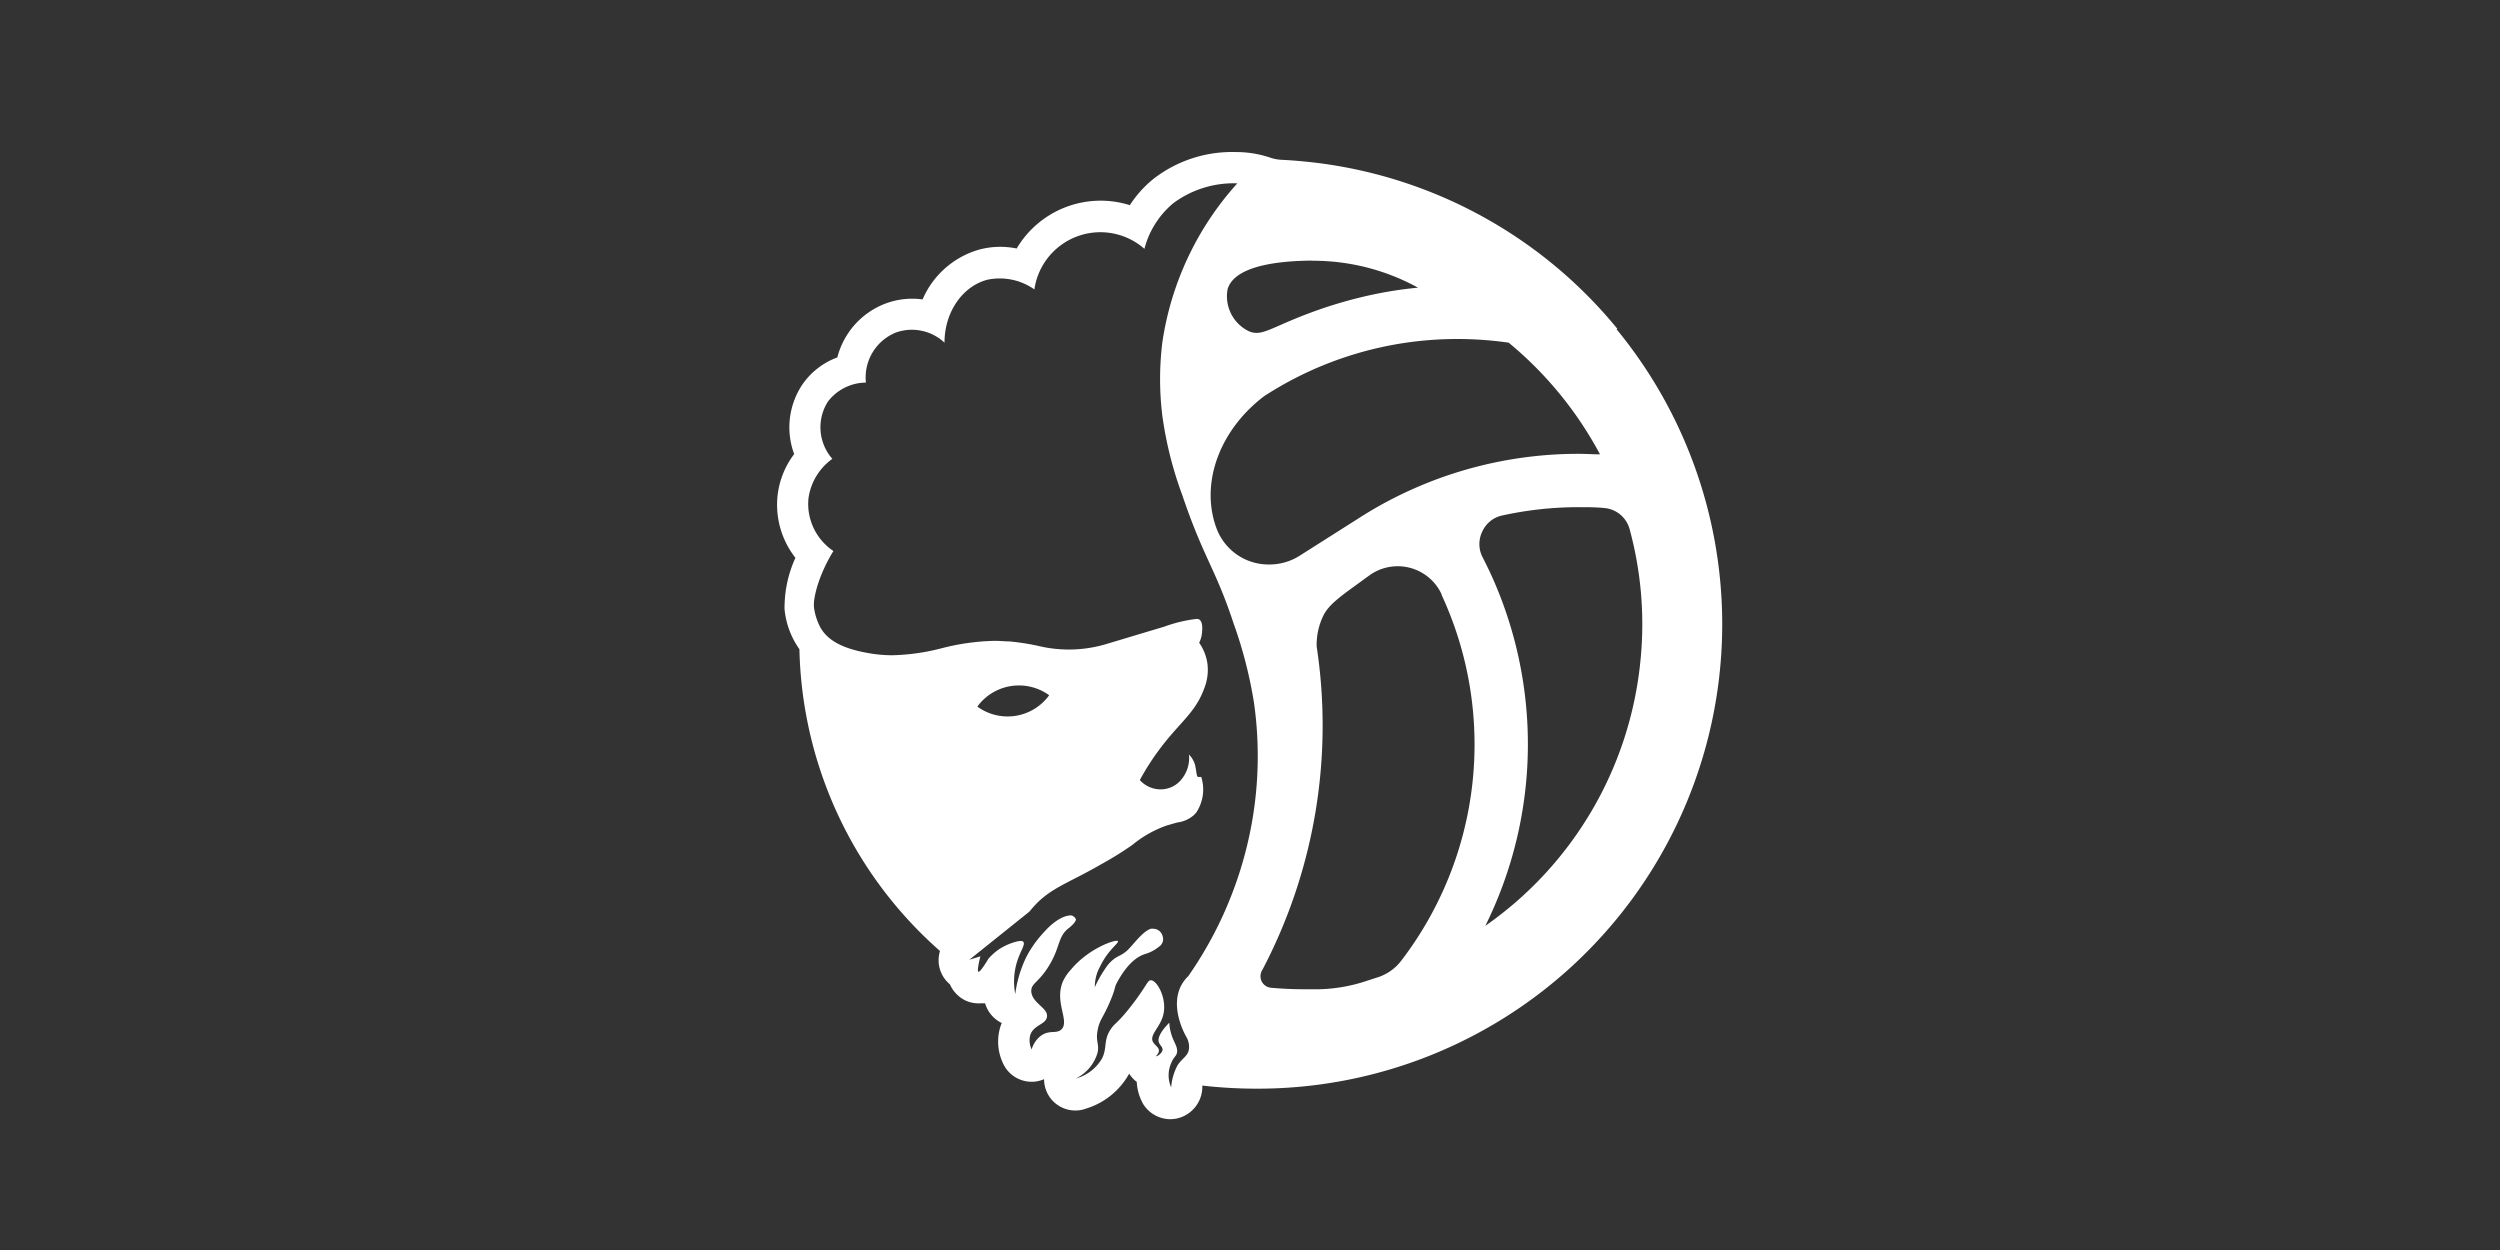 <svg xmlns="http://www.w3.org/2000/svg" id="Livello_1" data-name="Livello 1" viewBox="0 0 300 150"><rect x="0" y="0" width="300" height="150" fill="#333333" stroke="none"/><defs><style>.cls-1{fill:#fff;}</style></defs><title>asd grumo</title><path class="cls-1" d="M194.08,39.45a55.4,55.4,0,0,0-37.64-20.08c-.85-.08-1.73-.15-2.6-.19a5,5,0,0,1-1.28-.22,12.8,12.8,0,0,0-3.92-.71h-.29a15.37,15.37,0,0,0-9.89,3.18,13.47,13.47,0,0,0-2.88,3.19A11.71,11.71,0,0,0,122,29.82a9.84,9.84,0,0,0-4.42.11,10.55,10.55,0,0,0-6.87,6,9.13,9.13,0,0,0-4.51.52,9.41,9.41,0,0,0-5.72,6.44,8.78,8.78,0,0,0-4.18,3.23,9.24,9.24,0,0,0-1,8.37,10.11,10.11,0,0,0-2,5.06,10.34,10.34,0,0,0,2.15,7.39,14.42,14.42,0,0,0-1.3,5.67,4.69,4.69,0,0,0,0,.53,9.87,9.87,0,0,0,1.49,4.33c.09.15.19.29.29.43a49.64,49.64,0,0,0,16.87,36.22,3.75,3.75,0,0,0,1.19,4,3.89,3.89,0,0,0,2,2h0a3.85,3.85,0,0,0,1.81.27,2.87,2.87,0,0,0,.41,0,3.8,3.8,0,0,0,2,2.37,4.29,4.29,0,0,0-.16.43,6.07,6.07,0,0,0,.3,4.38,3.76,3.76,0,0,0,3.44,2.24H124a3.87,3.87,0,0,0,1.29-.31,3.75,3.75,0,0,0,3.75,3.76h0a3.59,3.59,0,0,0,1.26-.22,8.87,8.87,0,0,0,5.2-4.2,4.12,4.12,0,0,0,.52.65l0,0a3.09,3.09,0,0,0,.39.33,5.93,5.93,0,0,0,.82,2.74,3.86,3.86,0,0,0,3.07,1.74h.16a3.73,3.73,0,0,0,1.58-.36,3.9,3.9,0,0,0,2.24-3.5,1,1,0,0,1,0-.17,57.91,57.91,0,0,0,6.71.37,55.74,55.74,0,0,0,43-91.13Zm-36.71-8.16a26.12,26.12,0,0,1,12.79,3.23,47.47,47.47,0,0,0-4.74.69,52.9,52.9,0,0,0-7.29,2c-5.63,2-6.59,3.23-8.24,2.55a4.65,4.65,0,0,1-2.57-5.09c1-3.24,7.9-3.36,10.05-3.4Zm-7.78,70.42a46.45,46.45,0,0,1-7,15.43c-2.86,2.76-.33,7.12-.22,7.3a2.36,2.36,0,0,1,.29,1.54c-.17.79-.78,1-1.34,1.83a6.72,6.72,0,0,0-.78,2.68,3.62,3.62,0,0,1,0-2.91c.33-.84.68-.82.72-1.42,0-.8-.53-1.17-.82-2.51a4.83,4.83,0,0,1-.12-.93c-1.25,1.26-1.41,2-1.24,2.4s.47.52.42.9-.69.79-.75.73.32-.3.32-.69-.51-.64-.73-1.06c-.4-.8.83-1.7,1.22-3.1.56-1.94-.67-4.26-1.46-4.27-.36,0-.43.47-1.83,2.39-.25.33-.67.9-1.22,1.55-1.08,1.27-1.27,1.24-1.69,1.83-1,1.39-.45,2.29-1.12,3.62a5.2,5.2,0,0,1-3.14,2.4,5,5,0,0,0,2.61-3.1c.23-1.06-.25-1.31,0-2.67s.65-1.43,1.55-3.6c.69-1.64.39-1.43.81-2.2.33-.6,1.55-2.84,3.38-3.38a4.65,4.65,0,0,0,1.62-.86,1.09,1.09,0,0,0,.44-1.29,1.17,1.17,0,0,0-1.09-.87,1.65,1.65,0,0,0-.32,0c-.86.26-2,1.73-2.4,2.15-1.17,1.36-1.59.83-2.74,2.17a14.29,14.29,0,0,0-1.58,2.69A5,5,0,0,1,132,116c1-2.09,2.31-2.82,2.14-3.07s-3.48.81-5.66,3.46a5.33,5.33,0,0,0-.92,1.36c-1.08,2.5.83,4.75-.18,5.77-.6.6-1.47,0-2.52.81a3.17,3.17,0,0,0-1.06,1.6,2.49,2.49,0,0,1-.17-1.72c.4-1.23,1.87-1.26,2-2.17.21-1.09-1.8-1.62-1.88-3.1,0-1,.91-1,2.2-3.17s1-3.39,2.28-4.38c.13-.1.94-.74.87-1.1a.8.8,0,0,0-.39-.38.35.35,0,0,0-.14-.06h-.12c-1.52.07-3.07,1.9-3.07,1.9a13.86,13.86,0,0,0-1.81,2.35,11.2,11.2,0,0,0-.85,1.74,14.24,14.24,0,0,0-.89,3.45,8.05,8.05,0,0,1,.23-3.93c.41-1.29,1-2,.74-2.34s-2,.25-3,.95a6.88,6.88,0,0,0-1.2,1.09c-.19.34-1,1.65-1.19,1.55s.13-1.45.24-1.85l-1.33.41,7.2-5.77.18-.21c2.14-2.6,4.25-3.06,8.34-5.42a42,42,0,0,0,3.83-2.37A13.6,13.6,0,0,1,140,99.06c.44-.12.88-.26,1.32-.37a3.66,3.66,0,0,0,1.89-.83,3.06,3.06,0,0,0,.35-.37l0,0a5,5,0,0,0,.59-4.26l-.14,0a1,1,0,0,1-.24,0c-.2,0-.21-.88-.38-1.49a2.89,2.89,0,0,0-.71-1.19,4.06,4.06,0,0,1-1.17,3.27,3.21,3.21,0,0,1-2.39.9,3.35,3.35,0,0,1-2.34-1.11A29.28,29.28,0,0,1,139.08,90c2.44-3.31,4.35-4.41,5.43-7.4a6,6,0,0,0,.39-2.9,5.8,5.8,0,0,0-1-2.57,3.46,3.46,0,0,0,.31-.94c0-.12.27-1.53-.32-1.86a.62.62,0,0,0-.3-.06,17,17,0,0,0-3.88.93c-2.52.75-3.93,1.18-5,1.5l-2.14.64a15.67,15.67,0,0,1-7.93.18h0a28,28,0,0,0-3.52-.55c-.58,0-1.15-.07-1.71-.07a27.61,27.61,0,0,0-6.41.89,25.74,25.74,0,0,1-5.9.84,16,16,0,0,1-2.84-.25c-2.68-.46-4.67-1.29-5.67-2.85,0,0-.06-.08-.09-.14a7.09,7.09,0,0,1-.82-2.49c-.13-1.09.54-3.87,2.33-6.78a6.8,6.8,0,0,1-3-6.26,7,7,0,0,1,2.87-4.8,5.74,5.74,0,0,1-.53-6.87,5.81,5.81,0,0,1,4.56-2.28,5.81,5.81,0,0,1,3.58-6,5.72,5.72,0,0,1,5.85,1.21c0-3.68,2.17-6.77,5.14-7.55a7.21,7.21,0,0,1,5.66,1.17l0-.1,0,0a8,8,0,0,1,13.19-4.78,10.57,10.57,0,0,1,3.46-5.47A12.12,12.12,0,0,1,148.39,22h.09a36.36,36.36,0,0,0-9,19.09,35.91,35.91,0,0,0,0,8.79,45.16,45.16,0,0,0,2.41,9.58c2.57,7.59,3.94,8.68,6.13,15.32a52.88,52.88,0,0,1,2.46,9.56A45.59,45.59,0,0,1,149.59,101.71ZM117.28,84.79h0a6.18,6.18,0,0,1,8.62-1.36h0A6.16,6.16,0,0,1,117.28,84.79ZM146,63.45l-.12-.33c-1.8-5.3.52-11.54,5.79-15.56a42.5,42.5,0,0,1,23.24-6.88,43.37,43.37,0,0,1,6.13.44A44.53,44.53,0,0,1,192,54.52c-.84,0-1.68-.06-2.51-.06a48.77,48.77,0,0,0-26.68,7.88L156,66.66a6.79,6.79,0,0,1-3.69,1.08A6.67,6.67,0,0,1,146,63.45Zm22.16,51.82a5.8,5.8,0,0,1-3,2.06l-.93.3a19.46,19.46,0,0,1-5.9,1.08c-.6,0-1.2,0-1.81,0-1.31,0-2.65-.06-4-.18a1.39,1.39,0,0,1-1.13-.79,1.43,1.43,0,0,1,.12-1.4A63.08,63.08,0,0,0,158,77.58a8,8,0,0,1,.8-3.7c.73-1.49,2.37-2.52,5.48-4.8a5.81,5.81,0,0,1,8.12,1.23,6,6,0,0,1,.59,1l0,.07A42.69,42.69,0,0,1,168.16,115.27Zm28.69-35.95a44,44,0,0,1-18.61,31.78,49.07,49.07,0,0,0,.58-42.38c-.3-.63-.61-1.27-.93-1.89a3.44,3.44,0,0,1,0-3.08,3.39,3.39,0,0,1,2.37-1.89,42.63,42.63,0,0,1,9.22-1c1,0,2,0,3,.1a3.45,3.45,0,0,1,3.07,2.52A43.48,43.48,0,0,1,196.85,79.32Z"></path></svg>